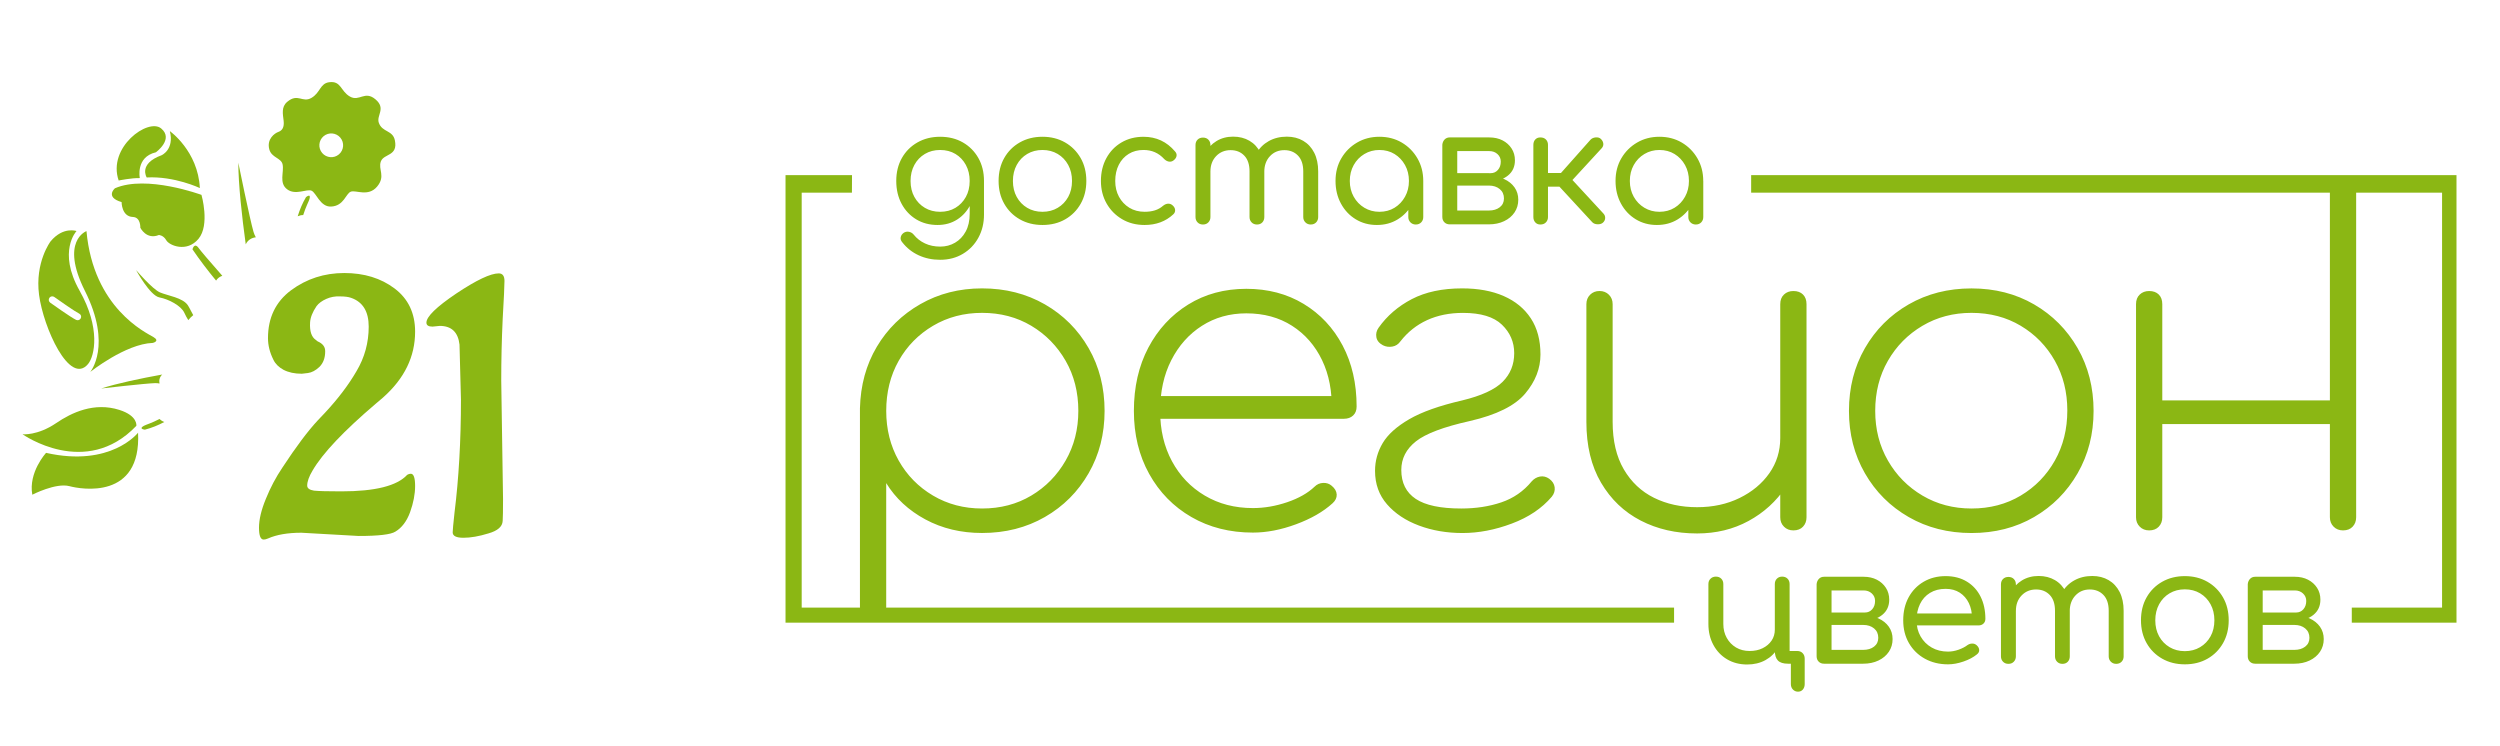 <svg width="1390" height="415" viewBox="0 0 1390 415" fill="none" xmlns="http://www.w3.org/2000/svg">
<path d="M971.42 369.46C967.24 369.46 963.52 368.5 960.29 366.59C957.05 364.68 954.5 362.01 952.65 358.59C950.79 355.17 949.87 351.29 949.87 346.93V324.75C949.87 323.51 950.27 322.51 951.06 321.75C951.85 320.98 952.84 320.6 954.02 320.6C955.26 320.6 956.26 320.98 957.02 321.75C957.79 322.52 958.17 323.52 958.17 324.75V346.93C958.17 349.82 958.8 352.39 960.07 354.66C961.33 356.93 963.06 358.71 965.24 360.01C967.42 361.31 969.95 361.95 972.84 361.95C975.55 361.95 977.95 361.43 980.04 360.4C982.13 359.37 983.78 357.97 984.99 356.2C986.2 354.43 986.8 352.4 986.8 350.1H991.22C991.16 353.87 990.28 357.23 988.57 360.17C986.86 363.12 984.53 365.4 981.59 367.02C978.63 368.65 975.25 369.46 971.42 369.46ZM999.7 384.57C998.58 384.57 997.64 384.17 996.87 383.38C996.1 382.59 995.72 381.57 995.72 380.33V369.02H994.13C991.54 369.02 989.67 368.43 988.52 367.25C987.37 366.07 986.8 364.22 986.8 361.68V324.75C986.8 323.51 987.18 322.51 987.95 321.75C988.72 320.98 989.69 320.6 990.87 320.6C992.11 320.6 993.11 320.98 993.87 321.75C994.64 322.52 995.02 323.52 995.02 324.75V361.95H999.26C1000.5 361.95 1001.5 362.35 1002.26 363.14C1003.03 363.94 1003.41 364.95 1003.41 366.19V380.33C1003.41 381.57 1003.07 382.58 1002.39 383.38C1001.71 384.17 1000.81 384.57 999.7 384.57ZM1014.19 369.02C1012.95 369.02 1011.95 368.64 1011.19 367.87C1010.42 367.1 1010.04 366.1 1010.04 364.87V324.75C1010.16 323.57 1010.59 322.6 1011.32 321.83C1012.06 321.06 1013.01 320.68 1014.19 320.68C1015.43 320.68 1016.43 321.06 1017.19 321.83C1017.95 322.6 1018.34 323.6 1018.34 324.83V340.56H1035.93V342.15C1039.11 342.15 1041.94 342.71 1044.41 343.83C1046.89 344.95 1048.81 346.5 1050.2 348.47C1051.58 350.44 1052.28 352.73 1052.28 355.32C1052.28 357.97 1051.59 360.33 1050.2 362.39C1048.81 364.45 1046.89 366.07 1044.41 367.25C1041.94 368.43 1039.11 369.02 1035.93 369.02H1014.19ZM1028.41 344.98V340.56H1036.89C1038.54 340.56 1039.89 339.96 1040.95 338.75C1042.01 337.54 1042.54 336 1042.54 334.11C1042.54 332.46 1041.94 331.08 1040.73 329.96C1039.52 328.84 1038.01 328.28 1036.18 328.28H1014.27V320.68H1036.18C1038.95 320.68 1041.39 321.22 1043.51 322.31C1045.63 323.4 1047.31 324.9 1048.55 326.82C1049.79 328.73 1050.41 330.93 1050.41 333.4C1050.41 336.94 1049.13 339.75 1046.57 341.84C1044.01 343.93 1040.78 344.98 1036.9 344.98H1028.41ZM1018.34 361.33H1035.93C1038.4 361.33 1040.42 360.73 1041.98 359.52C1043.54 358.31 1044.32 356.68 1044.32 354.62C1044.32 352.44 1043.54 350.7 1041.98 349.41C1040.42 348.11 1038.4 347.46 1035.93 347.46H1018.34V361.33ZM1083.11 369.37C1078.28 369.37 1073.98 368.32 1070.21 366.23C1066.44 364.14 1063.5 361.25 1061.37 357.57C1059.24 353.89 1058.19 349.66 1058.19 344.89C1058.19 340.06 1059.19 335.8 1061.19 332.12C1063.19 328.44 1065.98 325.55 1069.54 323.46C1073.11 321.37 1077.18 320.32 1081.78 320.32C1086.31 320.32 1090.25 321.34 1093.58 323.37C1096.91 325.4 1099.45 328.2 1101.22 331.77C1102.99 335.33 1103.87 339.44 1103.87 344.1C1103.87 345.16 1103.52 346.03 1102.81 346.71C1102.1 347.39 1101.19 347.73 1100.07 347.73H1063.84V341.1H1100.15L1096.44 343.66C1096.44 340.54 1095.85 337.76 1094.67 335.31C1093.49 332.87 1091.81 330.94 1089.63 329.52C1087.45 328.11 1084.83 327.4 1081.77 327.4C1078.41 327.4 1075.51 328.15 1073.07 329.65C1070.62 331.15 1068.77 333.23 1067.5 335.88C1066.23 338.53 1065.6 341.53 1065.6 344.89C1065.6 348.25 1066.35 351.24 1067.85 353.86C1069.35 356.48 1071.41 358.54 1074.04 360.04C1076.66 361.54 1079.68 362.29 1083.1 362.29C1085.05 362.29 1087 361.94 1088.98 361.23C1090.95 360.52 1092.56 359.7 1093.8 358.75C1094.62 358.16 1095.51 357.85 1096.45 357.82C1097.39 357.79 1098.22 358.07 1098.93 358.66C1099.87 359.49 1100.37 360.38 1100.43 361.36C1100.49 362.33 1100.05 363.17 1099.11 363.88C1097.16 365.47 1094.69 366.78 1091.69 367.81C1088.69 368.84 1085.82 369.37 1083.11 369.37ZM1116.68 369.1C1115.44 369.1 1114.44 368.7 1113.68 367.91C1112.91 367.11 1112.53 366.13 1112.53 364.95V324.92C1112.53 323.68 1112.91 322.68 1113.68 321.92C1114.45 321.16 1115.45 320.77 1116.68 320.77C1117.91 320.77 1118.92 321.15 1119.68 321.92C1120.44 322.69 1120.83 323.69 1120.83 324.92V364.95C1120.83 366.13 1120.45 367.11 1119.68 367.91C1118.92 368.71 1117.92 369.1 1116.68 369.1ZM1146.73 369.1C1145.49 369.1 1144.49 368.7 1143.73 367.91C1142.96 367.11 1142.58 366.13 1142.58 364.95V339.59C1142.58 335.76 1141.61 332.83 1139.66 330.8C1137.72 328.77 1135.18 327.75 1132.06 327.75C1128.82 327.75 1126.14 328.85 1124.02 331.06C1121.9 333.27 1120.84 336.11 1120.84 339.59H1115.45C1115.51 335.82 1116.3 332.48 1117.84 329.56C1119.37 326.64 1121.49 324.36 1124.2 322.71C1126.91 321.06 1130 320.24 1133.48 320.24C1136.9 320.24 1139.92 321.01 1142.54 322.54C1145.16 324.07 1147.19 326.28 1148.64 329.17C1150.08 332.06 1150.8 335.53 1150.8 339.6V364.96C1150.8 366.14 1150.43 367.12 1149.7 367.92C1148.95 368.71 1147.96 369.1 1146.73 369.1ZM1176.59 369.1C1175.41 369.1 1174.42 368.7 1173.63 367.91C1172.84 367.11 1172.44 366.13 1172.44 364.95V339.59C1172.44 335.76 1171.47 332.83 1169.52 330.8C1167.57 328.77 1165.04 327.75 1161.92 327.75C1158.68 327.75 1156.01 328.87 1153.92 331.11C1151.83 333.35 1150.78 336.24 1150.78 339.77H1143.89C1143.89 335.94 1144.71 332.56 1146.37 329.61C1148.02 326.66 1150.31 324.37 1153.26 322.72C1156.21 321.07 1159.56 320.25 1163.33 320.25C1166.75 320.25 1169.77 321.02 1172.39 322.55C1175.01 324.08 1177.06 326.29 1178.53 329.18C1180 332.07 1180.74 335.54 1180.74 339.61V364.97C1180.74 366.15 1180.36 367.13 1179.59 367.93C1178.83 368.71 1177.83 369.1 1176.59 369.1ZM1214.77 369.37C1210.06 369.37 1205.86 368.32 1202.18 366.23C1198.5 364.14 1195.61 361.25 1193.52 357.57C1191.43 353.89 1190.38 349.66 1190.38 344.89C1190.38 340.06 1191.42 335.8 1193.52 332.12C1195.61 328.44 1198.5 325.55 1202.18 323.46C1205.86 321.37 1210.06 320.32 1214.77 320.32C1219.48 320.32 1223.66 321.37 1227.32 323.46C1230.97 325.55 1233.86 328.44 1235.98 332.12C1238.1 335.8 1239.16 340.06 1239.16 344.89C1239.16 349.66 1238.11 353.89 1236.02 357.57C1233.93 361.25 1231.06 364.14 1227.4 366.23C1223.75 368.32 1219.54 369.37 1214.77 369.37ZM1214.77 362.04C1217.95 362.04 1220.78 361.3 1223.25 359.83C1225.73 358.36 1227.67 356.34 1229.08 353.78C1230.49 351.22 1231.2 348.26 1231.2 344.9C1231.2 341.54 1230.49 338.57 1229.08 335.98C1227.67 333.39 1225.72 331.36 1223.25 329.88C1220.78 328.41 1217.95 327.67 1214.77 327.67C1211.59 327.67 1208.76 328.41 1206.29 329.88C1203.81 331.35 1201.87 333.39 1200.46 335.98C1199.05 338.57 1198.34 341.55 1198.34 344.9C1198.34 348.26 1199.05 351.22 1200.46 353.78C1201.87 356.34 1203.82 358.36 1206.29 359.83C1208.76 361.3 1211.59 362.04 1214.77 362.04ZM1253.91 369.02C1252.67 369.02 1251.67 368.64 1250.91 367.87C1250.14 367.1 1249.76 366.1 1249.76 364.87V324.75C1249.88 323.57 1250.31 322.6 1251.04 321.83C1251.78 321.06 1252.73 320.68 1253.91 320.68C1255.15 320.68 1256.15 321.06 1256.91 321.83C1257.67 322.6 1258.06 323.6 1258.06 324.83V340.56H1275.65V342.15C1278.83 342.15 1281.66 342.71 1284.13 343.83C1286.61 344.95 1288.53 346.5 1289.92 348.47C1291.3 350.44 1292 352.73 1292 355.32C1292 357.97 1291.31 360.33 1289.92 362.39C1288.53 364.45 1286.61 366.07 1284.13 367.25C1281.66 368.43 1278.83 369.02 1275.65 369.02H1253.91ZM1268.14 344.98V340.56H1276.62C1278.27 340.56 1279.62 339.96 1280.68 338.75C1281.74 337.54 1282.27 336 1282.27 334.11C1282.27 332.46 1281.67 331.08 1280.46 329.96C1279.25 328.84 1277.74 328.28 1275.91 328.28H1254V320.68H1275.91C1278.68 320.68 1281.12 321.22 1283.24 322.31C1285.36 323.4 1287.04 324.9 1288.28 326.82C1289.52 328.73 1290.14 330.93 1290.14 333.4C1290.14 336.94 1288.86 339.75 1286.3 341.84C1283.74 343.93 1280.51 344.98 1276.63 344.98H1268.14ZM1258.06 361.33H1275.65C1278.12 361.33 1280.14 360.73 1281.7 359.52C1283.26 358.31 1284.04 356.68 1284.04 354.62C1284.04 352.44 1283.26 350.7 1281.7 349.41C1280.14 348.11 1278.12 347.46 1275.65 347.46H1258.06V361.33Z" fill="#8BB714"/>
<path d="M199.4 298L167.6 296.2C160 296.2 153.8 297.267 149 299.4C148.067 299.8 147.267 300 146.6 300C144.867 300 144 297.8 144 293.4C144 288.867 145.267 283.533 147.8 277.4C150.333 271.133 153.4 265.333 157 260C164.6 248.4 171.2 239.6 176.8 233.6L180.6 229.6C187.933 221.733 193.8 214 198.2 206.4C202.733 198.8 205 190.533 205 181.6C205 173.2 201.733 167.867 195.2 165.6C193.733 165.067 191.667 164.8 189 164.8C186.333 164.667 183.8 165.133 181.4 166.2C179 167.267 177.2 168.6 176 170.2C173.733 173.533 172.533 176.6 172.4 179.4C172.133 184.2 173.2 187.4 175.6 189L176.6 189.8C179.4 191 180.8 192.8 180.8 195.2V195.4C180.8 199 179.733 201.867 177.6 204C175.467 206 173.333 207.133 171.2 207.4L167.8 207.8C163.8 207.8 160.4 207.067 157.6 205.6C154.933 204.133 153.067 202.267 152 200C150 196 149 192 149 188C149 176.667 153.267 167.8 161.8 161.4C170.467 155 180.333 151.8 191.4 151.8C202.467 151.8 211.8 154.667 219.4 160.4C227 166.133 230.8 174.133 230.8 184.4C230.8 198.267 224.867 210.467 213 221L209 224.4C191.133 239.6 179.4 252 173.8 261.6C171.8 264.933 170.8 267.733 170.8 270C170.8 271.467 172.067 272.4 174.6 272.8C177.267 273.067 182.333 273.2 189.8 273.2C208.6 273.2 220.8 270.133 226.4 264C227.067 263.6 227.733 263.4 228.4 263.4C230 263.4 230.8 265.667 230.8 270.2C230.8 274.733 229.867 279.6 228 284.8C226.133 289.867 223.4 293.467 219.8 295.6C217.267 297.2 210.467 298 199.4 298ZM278.689 211.6L279.689 277.4C279.689 283.8 279.622 287.867 279.489 289.6C279.356 292.8 276.689 295.133 271.489 296.6C266.289 298.2 261.689 299 257.689 299C253.689 299 251.689 298 251.689 296C251.689 294.933 252.022 291.333 252.689 285.2C255.089 266 256.289 245 256.289 222.2L255.489 191.6C254.689 184.667 251.022 181.2 244.489 181.2L240.489 181.6C238.222 181.6 237.089 180.867 237.089 179.4C237.089 176.067 242.622 170.667 253.689 163.2C264.889 155.733 272.756 152 277.289 152C279.422 152 280.489 153.4 280.489 156.2C280.489 158.867 280.156 165.933 279.489 177.4C278.956 188.867 278.689 200.267 278.689 211.6Z" fill="#8BB714"/>
<path d="M485.43 344.86C483.32 344.86 481.58 344.17 480.2 342.79C478.82 341.41 478.13 339.67 478.13 337.56V227.01C478.45 214.2 481.57 202.8 487.5 192.82C493.42 182.84 501.49 174.94 511.71 169.1C521.93 163.26 533.37 160.34 546.02 160.34C559 160.34 570.63 163.3 580.94 169.22C591.24 175.14 599.35 183.25 605.27 193.55C611.19 203.85 614.15 215.49 614.15 228.46C614.15 241.28 611.19 252.83 605.27 263.13C599.35 273.43 591.24 281.54 580.94 287.46C570.64 293.38 559 296.34 546.02 296.34C534.34 296.34 523.84 293.83 514.51 288.8C505.18 283.77 497.92 277.04 492.73 268.6V337.54C492.73 339.65 492.08 341.39 490.78 342.77C489.49 344.17 487.7 344.86 485.43 344.86ZM546.02 282.73C556.24 282.73 565.36 280.34 573.39 275.55C581.42 270.77 587.78 264.28 592.49 256.08C597.19 247.89 599.55 238.68 599.55 228.46C599.55 218.08 597.2 208.79 592.49 200.6C587.78 192.41 581.42 185.92 573.39 181.13C565.36 176.35 556.24 173.95 546.02 173.95C535.96 173.95 526.88 176.34 518.77 181.13C510.66 185.92 504.29 192.41 499.67 200.6C495.05 208.79 492.74 218.08 492.74 228.46C492.74 238.68 495.05 247.89 499.67 256.08C504.29 264.27 510.66 270.76 518.77 275.55C526.88 280.34 535.96 282.73 546.02 282.73ZM696.63 296.12C683.81 296.12 672.42 293.24 662.44 287.48C652.46 281.72 644.64 273.73 638.96 263.51C633.28 253.29 630.44 241.61 630.44 228.47C630.44 215.17 633.12 203.45 638.47 193.31C643.82 183.17 651.2 175.18 660.61 169.34C670.02 163.5 680.81 160.58 692.97 160.58C704.97 160.58 715.6 163.38 724.84 168.97C734.09 174.57 741.3 182.27 746.49 192.09C751.68 201.91 754.28 213.22 754.28 226.03C754.28 228.14 753.63 229.8 752.33 231.02C751.03 232.24 749.33 232.84 747.22 232.84H640.18V220.2H751.13L740.42 228.23C740.74 217.69 738.96 208.36 735.07 200.25C731.18 192.14 725.62 185.77 718.4 181.15C711.18 176.53 702.71 174.22 692.97 174.22C683.72 174.22 675.49 176.53 668.27 181.15C661.05 185.77 655.38 192.14 651.24 200.25C647.1 208.36 645.04 217.77 645.04 228.47C645.04 239.02 647.23 248.34 651.61 256.45C655.99 264.56 662.07 270.93 669.86 275.55C677.65 280.17 686.57 282.49 696.62 282.49C702.95 282.49 709.31 281.39 715.72 279.21C722.13 277.02 727.19 274.14 730.93 270.57C732.23 269.27 733.81 268.59 735.67 268.5C737.53 268.42 739.11 268.95 740.41 270.08C742.19 271.54 743.12 273.16 743.21 274.95C743.29 276.74 742.52 278.36 740.9 279.82C735.71 284.53 728.94 288.42 720.58 291.5C712.24 294.58 704.26 296.12 696.63 296.12ZM813.18 296.36C804.42 296.36 796.35 294.98 788.97 292.22C781.59 289.46 775.67 285.53 771.21 280.42C766.75 275.31 764.52 269.11 764.52 261.81C764.52 256.3 765.94 251.15 768.78 246.36C771.62 241.58 776.52 237.16 783.5 233.1C790.47 229.05 800.29 225.56 812.94 222.64C823.65 220.05 831.15 216.6 835.45 212.3C839.75 208 841.9 202.69 841.9 196.36C841.9 190.2 839.63 184.92 835.09 180.54C830.55 176.16 823.33 173.97 813.43 173.97C805.97 173.97 799.32 175.31 793.48 177.98C787.64 180.66 782.69 184.59 778.64 189.78C777.5 191.4 776 192.38 774.14 192.7C772.27 193.03 770.53 192.78 768.91 191.97C766.8 190.84 765.58 189.33 765.26 187.47C764.93 185.61 765.34 183.86 766.48 182.24C771.18 175.59 777.35 170.28 784.97 166.3C792.59 162.33 801.92 160.34 812.95 160.34C821.87 160.34 829.57 161.76 836.06 164.6C842.55 167.44 847.58 171.58 851.15 177.01C854.72 182.45 856.5 189.14 856.5 197.08C856.5 204.87 853.66 212.13 847.98 218.86C842.3 225.59 832.08 230.66 817.32 234.07C802.72 237.32 792.7 241.09 787.27 245.38C781.83 249.68 779.12 254.99 779.12 261.32C779.12 268.46 781.8 273.81 787.15 277.38C792.5 280.95 800.94 282.73 812.45 282.73C820.56 282.73 827.98 281.6 834.71 279.32C841.44 277.05 847.08 273.16 851.62 267.64C852.92 266.18 854.46 265.29 856.24 264.96C858.02 264.64 859.73 265.04 861.35 266.18C863.13 267.48 864.15 269.06 864.39 270.92C864.63 272.79 864.11 274.53 862.81 276.15C857.29 282.64 849.87 287.63 840.55 291.11C831.22 294.62 822.1 296.36 813.18 296.36ZM943.59 296.6C931.91 296.6 921.45 294.21 912.2 289.42C902.95 284.64 895.61 277.62 890.18 268.37C884.74 259.12 882.03 247.85 882.03 234.55V169.1C882.03 166.99 882.72 165.25 884.1 163.87C885.48 162.49 887.22 161.8 889.33 161.8C891.44 161.8 893.18 162.49 894.56 163.87C895.94 165.25 896.63 167 896.63 169.1V234.55C896.63 245.1 898.7 253.89 902.83 260.95C906.97 268.01 912.56 273.28 919.62 276.77C926.68 280.26 934.66 282 943.59 282C952.35 282 960.22 280.3 967.19 276.89C974.16 273.48 979.68 268.9 983.74 263.14C987.79 257.38 989.82 250.85 989.82 243.55H1001.99C1001.34 253.61 998.34 262.65 992.99 270.68C987.64 278.71 980.7 285.04 972.18 289.66C963.67 294.29 954.13 296.6 943.59 296.6ZM997.12 294.9C995.01 294.9 993.26 294.21 991.89 292.83C990.51 291.45 989.82 289.71 989.82 287.6V169.11C989.82 166.84 990.51 165.06 991.89 163.76C993.27 162.46 995.01 161.81 997.12 161.81C999.39 161.81 1001.17 162.46 1002.47 163.76C1003.77 165.06 1004.42 166.84 1004.42 169.11V287.6C1004.42 289.71 1003.77 291.45 1002.47 292.83C1001.18 294.21 999.39 294.9 997.12 294.9ZM1096.15 296.36C1083.17 296.36 1071.53 293.4 1061.23 287.48C1050.93 281.56 1042.82 273.45 1036.9 263.15C1030.98 252.85 1028.02 241.29 1028.02 228.48C1028.02 215.5 1030.98 203.87 1036.9 193.57C1042.82 183.27 1050.93 175.16 1061.23 169.24C1071.53 163.32 1083.17 160.36 1096.15 160.36C1109.13 160.36 1120.72 163.32 1130.94 169.24C1141.16 175.16 1149.23 183.27 1155.15 193.57C1161.07 203.87 1164.03 215.51 1164.03 228.48C1164.03 241.3 1161.07 252.85 1155.15 263.15C1149.23 273.45 1141.16 281.56 1130.94 287.48C1120.73 293.4 1109.13 296.36 1096.15 296.36ZM1096.15 282.73C1106.37 282.73 1115.49 280.34 1123.52 275.55C1131.55 270.77 1137.88 264.28 1142.5 256.08C1147.12 247.89 1149.43 238.6 1149.43 228.22C1149.43 218 1147.12 208.8 1142.5 200.6C1137.88 192.41 1131.55 185.92 1123.52 181.13C1115.49 176.35 1106.37 173.95 1096.15 173.95C1086.09 173.95 1077.01 176.34 1068.9 181.13C1060.79 185.92 1054.38 192.41 1049.68 200.6C1044.97 208.79 1042.62 218.08 1042.62 228.46C1042.62 238.68 1044.97 247.89 1049.68 256.08C1054.38 264.27 1060.79 270.76 1068.9 275.55C1077.01 280.34 1086.09 282.73 1096.15 282.73ZM1194.93 294.9C1192.82 294.9 1191.07 294.21 1189.7 292.83C1188.32 291.45 1187.63 289.71 1187.63 287.6V169.11C1187.63 166.84 1188.32 165.06 1189.7 163.76C1191.08 162.46 1192.82 161.81 1194.93 161.81C1197.2 161.81 1198.98 162.46 1200.28 163.76C1201.58 165.06 1202.23 166.84 1202.23 169.11V287.6C1202.23 289.71 1201.58 291.45 1200.28 292.83C1198.99 294.21 1197.2 294.9 1194.93 294.9ZM1199.07 235.77V222.63H1301.51V235.77H1199.07ZM1302.72 294.9C1300.61 294.9 1298.86 294.21 1297.49 292.83C1296.11 291.45 1295.42 289.71 1295.42 287.6V105.55C1295.42 103.28 1296.11 101.5 1297.49 100.2C1298.87 98.9 1300.61 98.25 1302.72 98.25C1304.99 98.25 1306.77 98.9 1308.07 100.2C1309.37 101.5 1310.02 103.28 1310.02 105.55V287.6C1310.02 289.71 1309.37 291.45 1308.07 292.83C1306.78 294.21 1304.99 294.9 1302.72 294.9Z" fill="#8BB714"/>
<path d="M930.78 337.82H445.74V107.14H473.67L473.72 97.36H436.75V346.19H930.78V337.82ZM973.64 97.36V107.14H1357.79V337.82H1307.59V346.19H1365.81V97.36H973.64Z" fill="#8BB714"/>
<path d="M521.29 125.09C516.81 125.09 512.85 124.04 509.41 121.95C505.96 119.86 503.25 116.97 501.28 113.29C499.31 109.61 498.32 105.38 498.32 100.61C498.32 95.78 499.37 91.52 501.46 87.84C503.55 84.16 506.44 81.27 510.12 79.18C513.8 77.09 518 76.04 522.71 76.04C527.48 76.04 531.69 77.09 535.34 79.18C538.99 81.27 541.86 84.16 543.96 87.84C546.05 91.52 547.1 95.78 547.1 100.61L542.33 101.32C542.33 105.98 541.43 110.08 539.64 113.65C537.84 117.21 535.37 120.01 532.22 122.04C529.07 124.07 525.41 125.09 521.29 125.09ZM522.7 144.44C518.34 144.44 514.35 143.6 510.73 141.92C507.11 140.24 504.09 137.84 501.67 134.72C500.9 133.84 500.61 132.91 500.79 131.94C500.97 130.97 501.5 130.16 502.38 129.51C503.32 128.86 504.34 128.66 505.43 128.89C506.52 129.12 507.39 129.66 508.04 130.48C509.69 132.54 511.76 134.16 514.27 135.34C516.77 136.52 519.62 137.11 522.8 137.11C525.8 137.11 528.54 136.39 531.02 134.94C533.49 133.5 535.47 131.42 536.94 128.71C538.41 126 539.15 122.7 539.15 118.81V106L541.89 99.11L547.1 100.61V119.34C547.1 124.05 546.07 128.31 544.01 132.11C541.95 135.91 539.08 138.91 535.39 141.12C531.7 143.34 527.47 144.44 522.7 144.44ZM522.7 117.76C525.94 117.76 528.78 117.02 531.23 115.55C533.67 114.08 535.6 112.06 537.02 109.5C538.43 106.94 539.14 103.98 539.14 100.62C539.14 97.26 538.43 94.29 537.02 91.7C535.61 89.11 533.68 87.08 531.23 85.6C528.78 84.13 525.94 83.39 522.7 83.39C519.52 83.39 516.69 84.13 514.22 85.6C511.75 87.07 509.8 89.11 508.39 91.7C506.98 94.29 506.27 97.27 506.27 100.62C506.27 103.98 506.98 106.94 508.39 109.5C509.8 112.06 511.75 114.08 514.22 115.55C516.69 117.02 519.52 117.76 522.7 117.76ZM579.61 125.09C574.9 125.09 570.7 124.04 567.02 121.95C563.34 119.86 560.45 116.97 558.36 113.29C556.27 109.61 555.22 105.38 555.22 100.61C555.22 95.78 556.27 91.52 558.36 87.84C560.45 84.16 563.34 81.27 567.02 79.18C570.7 77.09 574.9 76.04 579.61 76.04C584.32 76.04 588.5 77.09 592.16 79.18C595.81 81.27 598.7 84.16 600.82 87.84C602.94 91.52 604 95.78 604 100.61C604 105.38 602.95 109.61 600.86 113.29C598.77 116.97 595.9 119.86 592.24 121.95C588.59 124.05 584.38 125.09 579.61 125.09ZM579.61 117.76C582.79 117.76 585.62 117.02 588.09 115.55C590.56 114.08 592.51 112.06 593.92 109.5C595.33 106.94 596.04 103.98 596.04 100.62C596.04 97.26 595.33 94.29 593.92 91.7C592.51 89.11 590.56 87.08 588.09 85.6C585.61 84.13 582.79 83.39 579.61 83.39C576.43 83.39 573.6 84.13 571.13 85.6C568.66 87.07 566.71 89.11 565.3 91.7C563.89 94.29 563.18 97.27 563.18 100.62C563.18 103.98 563.89 106.94 565.3 109.5C566.71 112.06 568.66 114.08 571.13 115.55C573.6 117.02 576.42 117.76 579.61 117.76ZM636.42 125.09C631.71 125.09 627.52 124.02 623.87 121.86C620.22 119.71 617.35 116.8 615.25 113.11C613.16 109.43 612.11 105.26 612.11 100.61C612.11 95.84 613.13 91.6 615.16 87.89C617.19 84.18 619.99 81.28 623.56 79.19C627.12 77.1 631.2 76.05 635.8 76.05C639.34 76.05 642.56 76.73 645.48 78.08C648.4 79.44 651 81.47 653.3 84.18C654.07 85.01 654.34 85.89 654.14 86.83C653.93 87.77 653.33 88.6 652.33 89.3C651.56 89.83 650.72 90.01 649.81 89.83C648.89 89.65 648.06 89.18 647.29 88.42C644.23 85.06 640.4 83.38 635.8 83.38C632.68 83.38 629.94 84.1 627.58 85.55C625.23 86.99 623.38 89.01 622.06 91.6C620.74 94.19 620.07 97.2 620.07 100.61C620.07 103.91 620.76 106.84 622.15 109.4C623.54 111.96 625.45 113.99 627.9 115.5C630.34 117 633.19 117.75 636.43 117.75C638.55 117.75 640.45 117.48 642.13 116.96C643.81 116.43 645.33 115.58 646.68 114.4C647.57 113.69 648.46 113.31 649.38 113.25C650.29 113.19 651.1 113.46 651.81 114.05C652.75 114.82 653.27 115.68 653.36 116.66C653.45 117.64 653.11 118.47 652.34 119.18C648.09 123.12 642.78 125.09 636.42 125.09ZM668.85 124.83C667.61 124.83 666.61 124.43 665.85 123.64C665.08 122.84 664.7 121.86 664.7 120.68V80.65C664.7 79.41 665.08 78.41 665.85 77.65C666.62 76.88 667.62 76.5 668.85 76.5C670.09 76.5 671.09 76.88 671.85 77.65C672.61 78.42 673 79.42 673 80.65V120.68C673 121.86 672.62 122.84 671.85 123.64C671.09 124.43 670.09 124.83 668.85 124.83ZM698.89 124.83C697.65 124.83 696.65 124.43 695.89 123.64C695.12 122.84 694.74 121.86 694.74 120.68V95.32C694.74 91.49 693.77 88.56 691.82 86.53C689.88 84.5 687.34 83.48 684.22 83.48C680.98 83.48 678.3 84.58 676.18 86.79C674.07 89 673 91.84 673 95.32H667.61C667.67 91.55 668.46 88.21 670 85.29C671.53 82.37 673.65 80.09 676.36 78.44C679.07 76.79 682.16 75.97 685.64 75.97C689.06 75.97 692.08 76.74 694.7 78.27C697.32 79.8 699.35 82.01 700.8 84.9C702.24 87.79 702.96 91.26 702.96 95.33V120.69C702.96 121.87 702.59 122.85 701.86 123.65C701.12 124.43 700.13 124.83 698.89 124.83ZM728.76 124.83C727.58 124.83 726.59 124.43 725.8 123.64C725.01 122.84 724.61 121.86 724.61 120.68V95.32C724.61 91.49 723.64 88.56 721.69 86.53C719.75 84.5 717.21 83.48 714.09 83.48C710.85 83.48 708.18 84.6 706.09 86.84C704 89.08 702.95 91.97 702.95 95.5H696.06C696.06 91.67 696.88 88.29 698.54 85.34C700.19 82.39 702.48 80.1 705.43 78.45C708.38 76.8 711.73 75.98 715.5 75.98C718.92 75.98 721.94 76.75 724.56 78.28C727.18 79.81 729.23 82.02 730.7 84.91C732.17 87.8 732.91 91.27 732.91 95.34V120.7C732.91 121.88 732.53 122.86 731.76 123.66C731 124.43 730 124.83 728.76 124.83ZM765.52 125.09C761.16 125.09 757.24 124.03 753.77 121.91C750.29 119.79 747.55 116.87 745.55 113.16C743.55 109.45 742.55 105.27 742.55 100.61C742.55 95.9 743.62 91.7 745.78 88.02C747.93 84.34 750.84 81.42 754.53 79.27C758.21 77.12 762.35 76.04 766.94 76.04C771.59 76.04 775.75 77.12 779.4 79.27C783.05 81.42 785.95 84.35 788.1 88.06C790.25 91.77 791.33 95.95 791.33 100.61L788.15 101.32C788.15 105.8 787.16 109.83 785.19 113.43C783.22 117.02 780.54 119.87 777.15 121.96C773.75 124.05 769.88 125.09 765.52 125.09ZM766.93 117.76C770.11 117.76 772.92 117.01 775.37 115.51C777.81 114.01 779.76 111.96 781.2 109.37C782.64 106.78 783.37 103.86 783.37 100.62C783.37 97.32 782.65 94.38 781.2 91.78C779.76 89.19 777.81 87.14 775.37 85.64C772.92 84.14 770.11 83.39 766.93 83.39C763.87 83.39 761.08 84.14 758.58 85.64C756.08 87.14 754.1 89.19 752.66 91.78C751.22 94.37 750.49 97.32 750.49 100.62C750.49 103.86 751.21 106.78 752.66 109.37C754.1 111.96 756.08 114.01 758.58 115.51C761.09 117.01 763.87 117.76 766.93 117.76ZM787.17 124.83C785.99 124.83 785.01 124.43 784.21 123.64C783.42 122.84 783.02 121.86 783.02 120.68V106.63L784.7 98.06L791.33 100.62V120.68C791.33 121.86 790.95 122.84 790.18 123.64C789.4 124.43 788.41 124.83 787.17 124.83ZM806.08 124.74C804.84 124.74 803.84 124.36 803.08 123.59C802.31 122.82 801.93 121.82 801.93 120.59V80.47C802.05 79.29 802.47 78.32 803.21 77.55C803.95 76.78 804.9 76.4 806.08 76.4C807.32 76.4 808.32 76.78 809.08 77.55C809.85 78.32 810.23 79.32 810.23 80.55V96.28H827.81V97.87C830.99 97.87 833.82 98.43 836.29 99.55C838.76 100.67 840.69 102.22 842.08 104.19C843.47 106.16 844.16 108.45 844.16 111.04C844.16 113.69 843.47 116.05 842.08 118.11C840.7 120.17 838.77 121.79 836.29 122.97C833.81 124.15 830.99 124.74 827.81 124.74H806.08ZM820.3 100.71V96.29H828.78C830.43 96.29 831.78 95.69 832.84 94.48C833.9 93.27 834.43 91.73 834.43 89.84C834.43 88.19 833.83 86.81 832.62 85.69C831.41 84.57 829.89 84.01 828.07 84.01H806.16V76.41H828.07C830.84 76.41 833.28 76.95 835.4 78.04C837.52 79.13 839.2 80.63 840.44 82.55C841.68 84.46 842.3 86.66 842.3 89.13C842.3 92.67 841.02 95.48 838.46 97.57C835.9 99.66 832.67 100.71 828.78 100.71H820.3ZM810.23 117.05H827.81C830.29 117.05 832.3 116.45 833.86 115.24C835.42 114.03 836.2 112.4 836.2 110.34C836.2 108.16 835.42 106.42 833.86 105.13C832.3 103.83 830.28 103.18 827.81 103.18H810.23V117.05ZM856.44 124.83C855.26 124.83 854.32 124.43 853.61 123.64C852.9 122.84 852.55 121.86 852.55 120.68V80.56C852.55 79.32 852.9 78.32 853.61 77.56C854.32 76.79 855.26 76.41 856.44 76.41C857.74 76.41 858.77 76.79 859.53 77.56C860.3 78.33 860.68 79.33 860.68 80.56V96.2H871.81V103.8H860.68V120.68C860.68 121.86 860.3 122.84 859.53 123.64C858.77 124.43 857.74 124.83 856.44 124.83ZM891.26 123.77C890.55 124.42 889.57 124.73 888.3 124.7C887.03 124.67 886.05 124.3 885.34 123.59L864.04 100.53L884.28 77.73C884.99 76.96 885.94 76.52 887.15 76.4C888.36 76.28 889.32 76.55 890.02 77.19C890.84 77.96 891.31 78.82 891.43 79.8C891.55 80.77 891.25 81.64 890.54 82.41L874.28 100.08L891.42 118.63C892.13 119.34 892.48 120.18 892.48 121.15C892.48 122.12 892.08 123 891.26 123.77ZM921.21 125.09C916.85 125.09 912.93 124.03 909.46 121.91C905.98 119.79 903.24 116.87 901.24 113.16C899.24 109.45 898.24 105.27 898.24 100.61C898.24 95.9 899.31 91.7 901.46 88.02C903.61 84.34 906.53 81.42 910.21 79.27C913.89 77.12 918.03 76.04 922.62 76.04C927.27 76.04 931.43 77.12 935.08 79.27C938.73 81.42 941.63 84.35 943.78 88.06C945.93 91.77 947 95.95 947 100.61L943.82 101.32C943.82 105.8 942.83 109.83 940.86 113.43C938.88 117.02 936.2 119.87 932.82 121.96C929.44 124.05 925.57 125.09 921.21 125.09ZM922.62 117.76C925.8 117.76 928.61 117.01 931.06 115.51C933.51 114.01 935.45 111.96 936.89 109.37C938.33 106.78 939.05 103.86 939.05 100.62C939.05 97.32 938.33 94.38 936.89 91.78C935.45 89.19 933.5 87.14 931.06 85.64C928.62 84.14 925.8 83.39 922.62 83.39C919.56 83.39 916.77 84.14 914.27 85.64C911.77 87.14 909.79 89.19 908.35 91.78C906.91 94.37 906.19 97.32 906.19 100.62C906.19 103.86 906.91 106.78 908.35 109.37C909.79 111.96 911.77 114.01 914.27 115.51C916.78 117.01 919.56 117.76 922.62 117.76ZM942.86 124.83C941.68 124.83 940.7 124.43 939.9 123.64C939.1 122.84 938.71 121.86 938.71 120.68V106.63L940.39 98.06L947.02 100.62V120.68C947.02 121.86 946.64 122.84 945.87 123.64C945.1 124.43 944.1 124.83 942.86 124.83Z" fill="#8BB714"/>
<path fill-rule="evenodd" clip-rule="evenodd" d="M12.55 241.46C12.55 241.46 47.62 266.36 75.81 236.76C75.81 236.76 76.76 231.21 66.38 227.91C52.34 223.45 39.84 229.38 31.21 235.26C20.85 242.31 12.55 241.46 12.55 241.46ZM48.08 128.5C51.95 171.26 81.09 184.92 85.18 187.32C89.26 189.71 84.93 190.66 84.93 190.66C69.78 191.2 50.19 206.79 50.19 206.79C50.19 206.79 62.49 192.16 47.22 161.74C33.23 133.87 48.08 128.5 48.08 128.5ZM112.02 108.35C112.02 108.35 81.43 97.03 63.88 104.69C63.88 104.69 58.25 109.62 67.61 112.36C67.61 112.36 67.55 120.42 73.89 120.64C78.32 120.79 78.02 126.62 78.02 126.62C78.02 126.62 81.4 133.5 88.33 130.66C88.33 130.66 90.82 130.71 92.46 133.6C94.1 136.49 103.87 140.58 110.35 132.81C116.84 125.04 112.02 108.35 112.02 108.35ZM111.12 104.56C111.12 104.56 96.97 97.83 81.57 98.67C81.57 98.67 76.74 91.09 89.85 86.31C89.85 86.31 97.02 83.17 94.44 72.91C94.44 72.91 110.08 83.93 111.12 104.56Z" fill="#8BB714"/>
<path fill-rule="evenodd" clip-rule="evenodd" d="M65.98 100.36C65.98 100.36 73.31 98.87 77.74 99.02C77.74 99.02 75.3 87.36 86.67 84.67C86.67 84.67 96.79 77.4 89.61 71.42C82.44 65.43 59.61 81.87 65.98 100.36ZM208.78 55.25C202.77 50.14 199.82 56.7 194.55 53.68C189.28 50.66 189.75 44.86 183.07 45.71C177.86 46.38 178.16 51.56 173.13 54.45C168.1 57.34 165.64 51.61 159.69 56.63C156.32 59.47 157.27 63.42 157.7 67.14C158.12 70.86 156.87 72.59 154.78 73.34C152.69 74.08 148.2 77.31 149.73 83.04C150.99 87.75 156.34 87.74 157.12 91.4C158.04 95.71 154.96 101.71 159.64 105.24C164.31 108.77 170.54 104.87 173.2 106.02C175.86 107.17 178.01 115.11 184.05 114.85C191.26 114.54 192.21 107.62 195.06 106.57C197.91 105.52 204.75 109.6 209.66 103.75C214.57 97.9 210.1 94.21 211.76 89.75C213.43 85.29 221.35 86.97 219.56 78.07C218.39 72.26 212.54 73.66 210.63 68.29C209.14 64.12 214.8 60.36 208.78 55.25ZM188.43 85.84C185.64 88.19 181.48 87.84 179.12 85.05C176.77 82.26 177.12 78.1 179.91 75.74C182.7 73.39 186.86 73.74 189.22 76.53C191.58 79.32 191.21 83.48 188.43 85.84Z" fill="#8BB714"/>
<path d="M142.24 131.94C141.76 131.09 141.3 130.12 140.96 128.94C138.97 122.21 132.5 90.47 132.5 90.47C132.56 102.76 134.46 120.03 136.63 135.86C137.74 133.43 139.96 132.18 142.24 131.94ZM88.69 213.24C87.96 213.09 87.14 212.99 86.21 213.02C80.85 213.17 56.27 216 56.27 216C65.2 213.13 78.2 210.41 90.21 208.23C88.71 209.62 88.33 211.53 88.69 213.24ZM123.6 153.33C116.56 145.37 111.41 139.26 110.56 138.05C108.02 134.41 107.02 138.65 107.02 138.65C111.14 144.68 115.59 150.5 120.14 156.01C120.91 154.76 122.17 153.83 123.6 153.33ZM168.58 119.58C170.07 114.81 171.67 112.04 172.06 110.7C173.08 107.16 170.13 109.62 170.13 109.62C168.16 112.96 166.66 116.54 165.52 120.25C166.5 119.81 167.55 119.56 168.58 119.58ZM88.72 232.94C84.3 235.26 81.21 236.08 79.98 236.76C76.75 238.54 80.58 238.89 80.58 238.89C84.34 237.92 87.93 236.45 91.36 234.63C90.34 234.25 89.43 233.68 88.72 232.94ZM102.47 173.87C103.08 175.16 103.8 176.62 104.68 178C105.47 177 106.37 176.07 107.44 175.22C106.38 173.46 105.63 171.58 104.5 169.82C101.71 165.47 93.14 164.4 88.92 162.57C84.7 160.74 75.64 150.14 75.64 150.14C75.64 150.14 83.37 164.36 88.62 165.36C93.87 166.36 100.65 169.98 102.47 173.87Z" fill="#8BB714"/>
<path d="M25.62 251.79C25.62 251.79 15.71 262.56 17.96 275.06C17.96 275.06 31.08 268.29 38.63 270.31C45.12 272.05 78.64 278 76.76 240.58C76.76 240.58 61.77 259.95 25.62 251.79ZM28.14 134.18C28.14 134.18 19.33 145.75 21.72 163.96C24.11 182.17 38.74 214.64 48.96 202.39C52.7 197.91 55.96 182.34 44.26 161.64C31.89 139.74 42.55 128.45 42.55 128.45C42.55 128.45 35.12 125.81 28.14 134.18ZM44.92 176.95C44.45 177.92 43.29 178.32 42.32 177.86C39.37 176.43 29.08 169.12 27.92 168.28C27.712 168.132 27.536 167.944 27.401 167.728C27.266 167.511 27.174 167.27 27.133 167.018C27.091 166.767 27.099 166.509 27.157 166.261C27.215 166.012 27.321 165.777 27.47 165.57C27.618 165.362 27.806 165.186 28.022 165.051C28.239 164.916 28.48 164.825 28.732 164.783C28.983 164.741 29.241 164.749 29.489 164.807C29.738 164.865 29.973 164.971 30.18 165.12C33.26 167.32 41.76 173.27 44.01 174.36C44.99 174.82 45.39 175.99 44.92 176.95Z" fill="#8BB714"/>
</svg>
